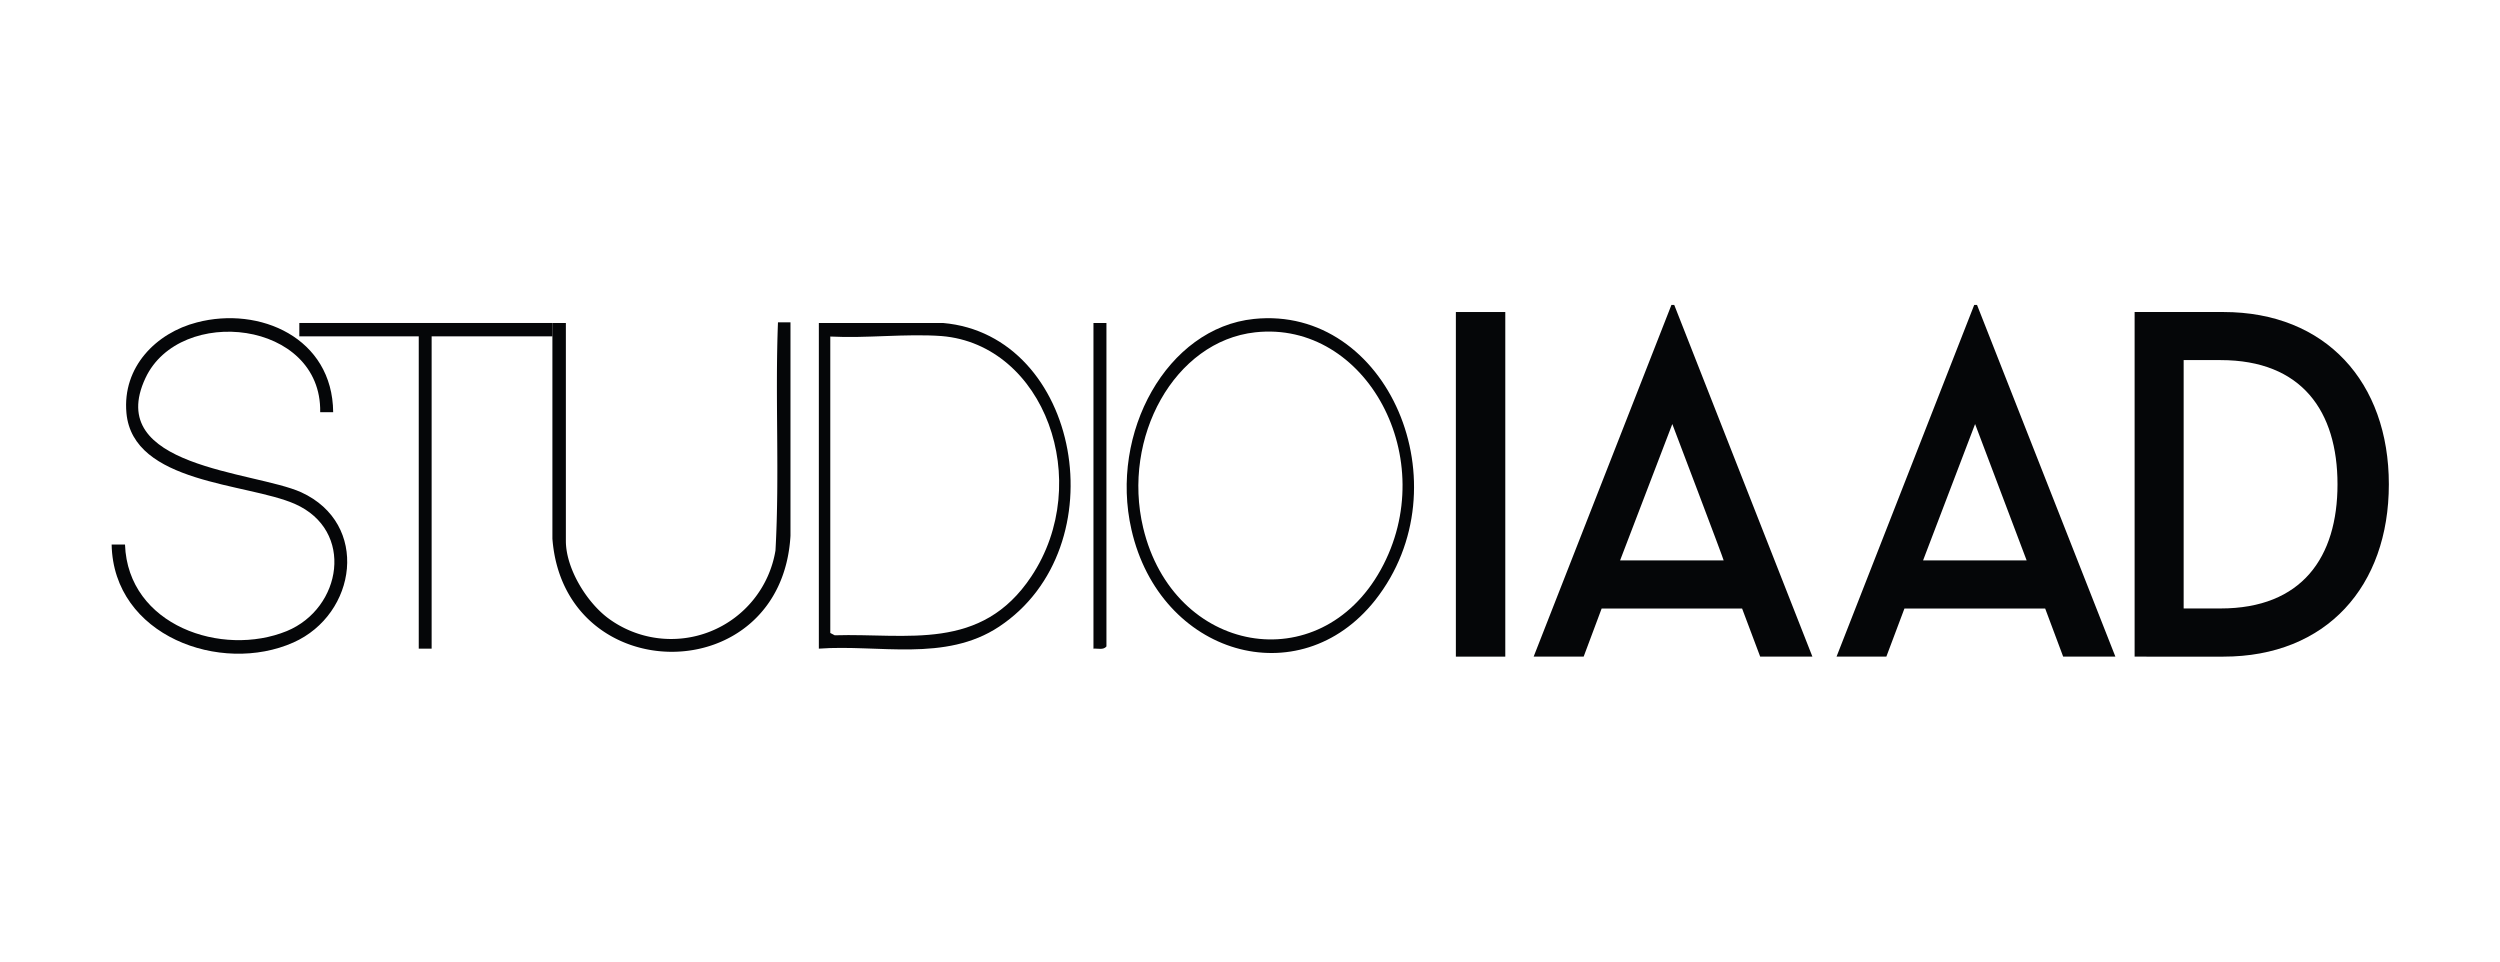 <svg id="Layer_1" data-name="Layer 1" xmlns="http://www.w3.org/2000/svg" viewBox="0 0 260 100"><title>reserve partner logo</title><path d="M85.16,67.46V33.59H98.07c14.28,1.24,18.28,23.32,5.84,31.58C98.31,68.89,91.34,67,85.16,67.46ZM86.35,35V65.83l.46.24c7.53-.23,15.23,1.74,20.45-6.12,6.55-9.84,1.36-24.11-9.33-25C94.18,34.68,90.14,35.2,86.35,35Z" style="fill:#050608"/><path d="M130.41,33.17c13.9-1.44,22,17.34,12.6,29.26-7.88,9.94-22.37,5.7-25.34-7.35C115.36,45,121.37,34.1,130.41,33.17Zm.14,1.39c-8.41.92-13.9,10.93-11.66,20.33,3.14,13.16,18.35,15.85,24.71,4.36S142.08,33.3,130.55,34.56Z" style="fill:#050608"/><path d="M34.65,42.87H33.3c.18-9.57-14.59-11.18-18.17-3.56C10.77,48.61,26.42,49,31.31,51.19c7.18,3.28,5.8,12.69-.8,15.63-7.55,3.36-18.72-.68-18.9-10.19H13c.3,8.44,10.1,11.75,16.83,9,5.72-2.36,7.1-10.47.82-13.23-5-2.18-16.82-2.09-17.5-9.44-.44-4.79,3.09-8.34,7.33-9.43C27,31.82,34.59,35.13,34.65,42.87Z" style="fill:#050608"/><path d="M58.85,33.59V56.25c0,2.86,2.13,6.32,4.34,8a11,11,0,0,0,17.46-7c.44-7.88-.05-15.83.26-23.73h1.3v22.2c-.93,16.08-23.56,16-24.76.3V33.59Z" style="fill:#050608"/><polygon points="57.46 33.59 57.46 34.98 44.89 34.98 44.89 67.46 43.55 67.46 43.55 34.98 31.13 34.98 31.13 33.59 57.46 33.59" style="fill:#050608"/><path d="M115.07,33.59V67.23c-.32.4-.9.19-1.35.23V33.59Z" style="fill:#050608"/><path d="M151.41,32.45h5.14V68.29h-5.14Z" style="fill:#050608"/><path d="M164.7,68.29h-5.2l14.33-36.58h.29l14.37,36.58h-5.43l-1.88-5H166.57Zm9.22-24.19-5.43,14.18h10.77C179.31,58.28,173.92,44.1,173.92,44.1Z" style="fill:#050608"/><path d="M196.18,68.29H191l14.32-36.58h.29L220,68.29h-5.43l-1.87-5H198.06Zm9.23-24.19L200,58.28h10.77S205.41,44.1,205.41,44.1Z" style="fill:#050608"/><path d="M222,32.45h9.23c10.67,0,17.21,7.32,17.21,17.92s-6.49,17.92-17.21,17.92H222Zm8.94,30.83c8.46,0,12.16-5.32,12.16-12.91s-3.7-12.92-12.16-12.92H227.1V63.28Z" style="fill:#050608"/></svg>